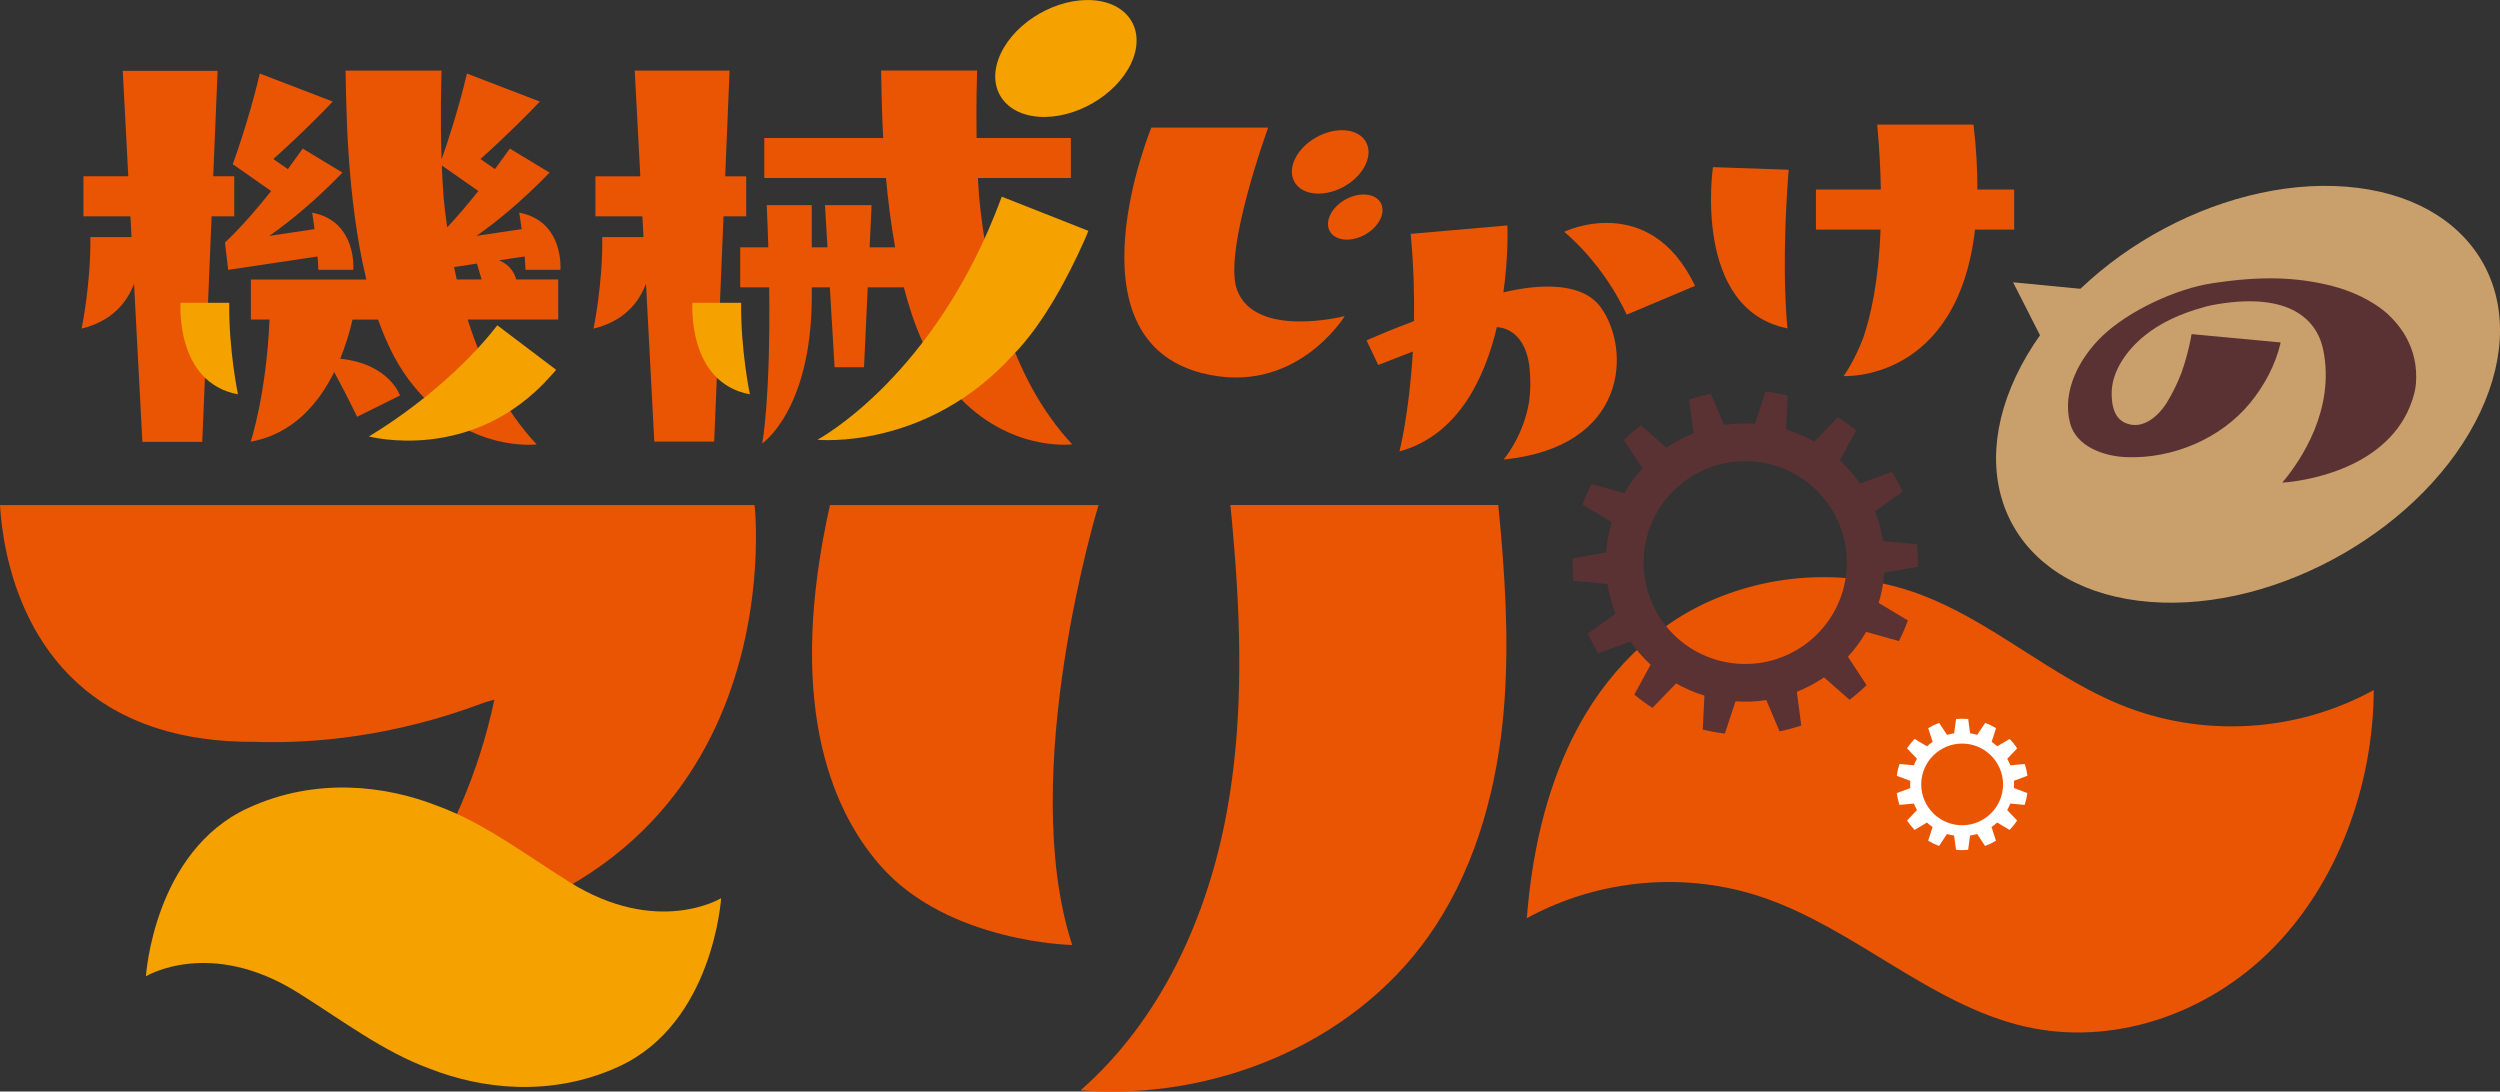 <svg width="568" height="248" viewBox="0 0 568 248" fill="none" xmlns="http://www.w3.org/2000/svg">
<rect x="0" y="0" width="568" height="248" fill="#333333" stroke="none"/>
<g clip-path="url(#clip0_3_239)">
<path d="M389.731 136.029C375.666 141.887 364.436 153.235 357.333 167.542C357.298 167.613 357.262 167.684 357.226 167.755C351.036 180.299 348.001 194.44 346.898 208.605C363.381 199.612 383.149 197.908 400.747 203.967C421.5 211.114 438.695 228.273 459.981 233.208C479.796 237.799 501.331 230.593 516.178 215.658C531.025 200.736 539.196 178.702 539.314 156.774C521.657 166.501 500.169 167.684 481.646 160.063C479.132 159.034 476.689 157.85 474.282 156.572C461.641 149.851 450.15 140.396 436.857 135.283C421.737 129.473 404.708 129.793 389.731 136.029Z" fill="#EA5504"/>
<path d="M188.574 114.752C178.791 158.312 188.136 183.281 200.184 196.855C215.588 214.203 243.598 214.7 243.598 214.7C230.909 175.708 249.587 114.752 249.587 114.752H188.574Z" fill="#EA5504"/>
<path d="M36.109 165.59C36.109 165.59 36.145 165.602 36.18 165.613C42.276 167.507 49.414 168.584 57.727 168.548C70.997 168.998 89.401 167.448 110.213 159.555C110.913 159.353 111.613 159.164 112.312 158.963C105.221 193.091 85.097 214.7 85.097 214.7C181.72 204.026 171.439 114.752 171.439 114.752H0C0.652 125.757 5.265 156.004 36.109 165.59Z" fill="#EA5504"/>
<path d="M298.835 43.962C303.27 44.306 308.381 41.383 310.243 37.418C312.117 33.454 310.041 29.963 305.606 29.608C301.171 29.265 296.06 32.188 294.198 36.152C292.325 40.116 294.4 43.607 298.835 43.962Z" fill="#EA5504"/>
<path d="M302.203 48.873C300.875 51.69 302.345 54.175 305.5 54.423C308.654 54.672 312.283 52.589 313.623 49.761C314.951 46.944 313.48 44.459 310.326 44.211C307.172 43.962 303.543 46.045 302.203 48.873Z" fill="#EA5504"/>
<path d="M273.114 84.765C294.317 90.197 305.523 71.819 305.523 71.819C305.523 71.819 285.174 77.05 281.047 65.843C277.834 57.121 288.127 28.993 288.127 28.993H261.587C261.587 28.993 241.867 76.766 273.114 84.777V84.765Z" fill="#EA5504"/>
<path d="M30.453 64.459L32.35 100.386H45.952L48.074 49.146H53.221V40.045H48.442L49.438 16.094H27.891L29.148 40.045H18.962V49.146H29.634L29.883 53.855H20.527C20.669 64.459 18.547 74.647 18.547 74.647C25.519 72.943 28.875 68.683 30.453 64.459Z" fill="#EA5504"/>
<path d="M146.773 64.447L148.659 100.327H162.26L164.383 49.157H169.541V40.057H164.762L165.759 16.035H144.212L145.48 40.057H135.282V49.157H145.955L146.204 53.867H136.836C136.978 64.47 134.855 74.659 134.855 74.659C141.84 72.955 145.184 68.683 146.761 64.459L146.773 64.447Z" fill="#EA5504"/>
<path d="M57.004 63.5V72.6H61.237C60.514 89.676 56.956 100.35 56.956 100.35C66.562 98.634 72.408 91.641 75.93 84.528C77.211 86.883 79.061 90.398 81.136 94.694L90.872 89.854C90.872 89.854 88.512 82.671 77.294 81.499C78.634 78.221 79.523 75.085 80.093 72.612H85.903C87.967 78.434 90.611 83.677 94.026 87.736C106.383 102.977 121.929 100.966 121.929 100.966C114.506 93.061 109.561 83.014 106.252 72.6H126.827V63.5H117.305C116.925 62.151 115.929 60.163 113.368 59.145L119.202 58.269C119.285 59.275 119.356 60.293 119.392 61.299H127.325C127.325 61.299 128.238 50.246 117.969 48.317C117.969 48.317 118.23 49.832 118.526 52.057L108.233 53.595C112.466 50.648 118.206 46.081 124.858 39.217L115.834 33.762C114.862 35.123 113.723 36.708 112.454 38.424L109.158 36.129C115.265 30.697 120.755 25.099 122.653 23.076L106.086 16.709C104.047 25.431 101.319 33.407 100.323 36.223C100.015 26.851 100.24 18.401 100.323 16.047H78.504C78.693 22.946 78.634 44.495 83.235 63.512H57.004V63.5ZM101.592 51.654C101.272 49.359 100.999 47.11 100.786 44.921C100.608 42.495 100.477 40.022 100.382 37.596L108.672 43.394C106.501 46.14 104.118 48.98 101.604 51.654H101.592ZM103.157 60.672L108.351 59.891L109.431 63.5H103.774C103.561 62.553 103.359 61.606 103.157 60.672Z" fill="#EA5504"/>
<path d="M203.374 56.187H197.575L198.026 46.613H187.436L188.005 56.187H184.436V46.613H174.202C174.356 49.986 174.475 53.169 174.558 56.187H168.178V65.287H174.759C175.091 91.12 173.17 100.753 173.17 100.753C173.17 100.753 184.376 93.226 184.436 67.417V65.287H188.539L189.618 83.428H196.306L197.148 65.287H205.354C207.619 73.985 210.904 82.032 215.707 87.724C228.063 102.965 243.61 100.954 243.61 100.954C229.522 85.937 224.269 63.216 222.466 44.909C222.359 43.43 222.264 41.939 222.181 40.448H243.302V31.348H221.885C221.766 24.034 221.944 17.964 222.004 16.023H200.184C200.267 18.946 200.291 24.484 200.658 31.348H173.644V40.448H201.299C201.749 45.477 202.413 50.838 203.374 56.187Z" fill="#EA5504"/>
<path d="M317.82 74.269C315.65 75.132 313.492 76.032 311.346 76.955C311.061 77.085 310.765 77.203 310.48 77.334L313.136 82.919L320.904 79.901C320.904 79.901 320.975 79.878 320.998 79.854C320.192 93.948 317.951 102.563 317.951 102.563C331.114 98.966 337.257 86.209 340.091 74.316C340.541 74.352 341.004 74.434 341.454 74.541C343.589 75.132 346.542 77.038 347.431 82.848C347.467 83.18 347.502 83.499 347.526 83.807C347.775 86.244 347.74 88.741 347.431 91.179C346.127 99.214 341.62 104.409 341.62 104.409C369.856 101.593 370.638 79.464 363.701 69.831C361.543 66.837 357.914 65.594 354.368 65.24C350.076 64.814 345.759 65.453 341.573 66.423C342.771 57.867 342.486 51.217 342.486 51.217L320.512 53.134C321.176 60.34 321.366 67.003 321.259 72.943C320.109 73.381 318.971 73.819 317.832 74.281L317.82 74.269Z" fill="#EA5504"/>
<path d="M369.559 71.5L385.118 64.944C374.73 43.3 355.388 52.66 355.388 52.66C365.184 61.027 369.571 71.5 369.571 71.5H369.559Z" fill="#EA5504"/>
<path d="M406.119 74.612C406.119 74.612 404.578 61.808 406.38 38.566L389.185 37.974C389.185 37.974 384.418 70.245 406.131 74.612H406.119Z" fill="#EA5504"/>
<path d="M61.605 43.394C58.474 47.359 54.87 51.548 51.11 55.11L51.846 61.311L72.147 58.269C72.23 59.275 72.302 60.293 72.337 61.299H80.27C80.27 61.299 81.184 50.246 70.914 48.317C70.914 48.317 71.175 49.832 71.472 52.057L61.178 53.595C65.412 50.648 71.151 46.081 77.804 39.217L68.78 33.762C67.807 35.123 66.669 36.708 65.4 38.424L62.103 36.129C68.21 30.697 73.701 25.099 75.598 23.076L59.032 16.709C56.482 27.584 52.877 37.324 52.877 37.324C52.877 37.324 52.901 37.324 52.913 37.324L61.605 43.406V43.394Z" fill="#EA5504"/>
<path d="M340.423 114.74H279.517C279.565 115 279.6 115.237 279.612 115.367C279.731 116.586 279.85 117.817 279.956 119.048C280.182 121.497 280.383 123.959 280.573 126.408C280.952 131.319 281.237 136.242 281.403 141.165C281.747 150.975 281.593 160.821 280.656 170.595C280.205 175.282 279.565 179.956 278.711 184.583C274.335 208.404 263.734 231.74 245.495 247.728C275.474 250.095 306.97 237.397 324.39 212.948C334.482 198.772 339.569 181.518 341.383 164.229C342.866 150.005 342.249 135.662 341.028 121.391C340.838 119.178 340.624 116.965 340.411 114.74H340.423Z" fill="#EA5504"/>
<path d="M423.278 76.884C421.132 82.446 418.855 85.44 418.855 85.44C418.855 85.44 444.671 86.919 448.727 52.163H457.621V43.063H449.26C449.284 38.625 449.011 33.726 448.383 28.306H426.504C426.99 33.691 427.251 38.578 427.334 43.063H412.582V52.163H427.263C426.824 63.796 425.069 71.701 423.29 76.872L423.278 76.884Z" fill="#EA5504"/>
<path d="M129.27 200.334C118.977 193.884 109.846 186.902 99.374 183.092C87.812 178.524 71.886 176.441 56.376 183.577C34.9 193.446 33.157 221.812 33.157 221.812C33.157 221.812 47.648 212.96 67.724 225.551C78.017 232.001 87.148 238.983 97.62 242.793C109.182 247.361 125.108 249.444 140.619 242.308C162.094 232.439 163.838 204.073 163.838 204.073C163.838 204.073 149.346 212.925 129.27 200.334Z" fill="#F5A200"/>
<path d="M427.666 133.579C427.88 132.42 428.022 131.26 428.117 130.112L435.73 128.763C435.777 127.047 435.706 125.343 435.528 123.663L427.82 122.941C427.453 120.61 426.836 118.361 425.982 116.196L432.255 111.687C431.556 110.137 430.749 108.634 429.848 107.19L422.602 109.876C421.274 107.959 419.733 106.196 418.013 104.599L421.713 97.806C420.409 96.717 419.033 95.711 417.586 94.788L412.214 100.35C410.21 99.214 408.064 98.279 405.787 97.581L406.167 89.877C405.348 89.664 404.518 89.487 403.664 89.333C402.811 89.179 401.98 89.049 401.139 88.954L398.719 96.279C396.348 96.114 394 96.208 391.723 96.563L388.711 89.451C387.027 89.794 385.39 90.244 383.778 90.789L384.786 98.445C382.604 99.309 380.528 100.409 378.607 101.723L372.809 96.623C371.457 97.652 370.164 98.764 368.943 99.96L373.176 106.421C371.599 108.125 370.211 110.007 369.038 112.054L361.59 109.971C360.82 111.474 360.144 113.036 359.563 114.657L366.191 118.645C365.859 119.746 365.575 120.882 365.361 122.042C365.148 123.201 365.006 124.361 364.911 125.509L357.298 126.858C357.25 128.574 357.321 130.278 357.499 131.958L365.207 132.68C365.575 135.011 366.191 137.26 367.045 139.425L360.772 143.934C361.472 145.484 362.278 146.987 363.179 148.431L370.425 145.745C371.753 147.662 373.295 149.425 375.014 151.022L371.314 157.815C372.619 158.904 373.994 159.91 375.441 160.833L380.813 155.271C382.817 156.407 384.963 157.342 387.24 158.04L386.861 165.744C387.679 165.957 388.509 166.134 389.363 166.288C390.217 166.442 391.047 166.572 391.889 166.667L394.308 159.341C396.68 159.507 399.028 159.413 401.305 159.058L404.317 166.17C406.001 165.826 407.637 165.377 409.25 164.832L408.242 157.176C410.424 156.312 412.499 155.212 414.42 153.898L420.219 158.998C421.571 157.969 422.863 156.856 424.085 155.661L419.851 149.2C421.428 147.496 422.816 145.614 423.99 143.567L431.437 145.65C432.208 144.147 432.884 142.585 433.465 140.964L426.836 136.976C427.168 135.875 427.453 134.739 427.666 133.579ZM392.304 150.466C379.769 148.147 371.492 136.124 373.816 123.615C376.141 111.107 388.189 102.847 400.724 105.167C413.258 107.486 421.535 119.509 419.211 132.017C416.887 144.526 404.838 152.786 392.304 150.466Z" fill="#5A3233"/>
<path d="M563.47 93.723C551.161 119.769 517.577 139.035 488.465 136.751C459.352 134.467 445.727 111.486 458.036 85.44C470.345 59.394 503.928 40.128 533.041 42.412C562.154 44.696 575.779 67.677 563.47 93.723Z" fill="#C9A06C"/>
<path d="M476.096 65.95L457.372 64.139L465.388 79.901" fill="#C9A06C"/>
<path d="M457.609 178.216C457.609 177.944 457.585 177.672 457.561 177.4L460.633 176.252C460.514 175.329 460.313 174.441 460.028 173.578L456.755 173.873C456.554 173.364 456.316 172.867 456.044 172.394L458.309 170.027C457.799 169.258 457.229 168.548 456.589 167.885L453.779 169.566C453.375 169.199 452.948 168.844 452.498 168.536L453.506 165.436C452.723 164.963 451.893 164.56 451.027 164.241L449.225 166.962C448.703 166.809 448.17 166.69 447.612 166.607L447.173 163.353C447.173 163.353 447.15 163.353 447.138 163.353C446.213 163.27 445.312 163.282 444.422 163.365L443.983 166.607C443.438 166.69 442.892 166.809 442.371 166.962L440.568 164.241C439.703 164.56 438.872 164.963 438.09 165.436L439.098 168.536C438.647 168.844 438.22 169.199 437.817 169.566L434.995 167.885C434.354 168.548 433.785 169.258 433.275 170.027L435.54 172.394C435.267 172.867 435.03 173.364 434.829 173.873L431.568 173.578C431.283 174.441 431.081 175.329 430.963 176.264L434.022 177.412C433.999 177.684 433.975 177.956 433.975 178.228C433.975 178.5 433.999 178.773 434.022 179.045L430.951 180.193C431.07 181.116 431.271 182.003 431.556 182.867L434.829 182.571C435.03 183.08 435.267 183.577 435.54 184.05L433.275 186.417C433.785 187.186 434.354 187.896 434.995 188.559L437.805 186.879C438.208 187.245 438.635 187.601 439.086 187.908L438.078 191.009C438.861 191.482 439.691 191.884 440.556 192.204L442.359 189.482C442.881 189.636 443.414 189.754 443.972 189.837L444.41 193.091C444.41 193.091 444.434 193.091 444.446 193.091C445.371 193.174 446.272 193.162 447.162 193.08L447.6 189.837C448.146 189.754 448.691 189.636 449.213 189.482L451.004 192.204C451.869 191.884 452.699 191.482 453.482 191.009L452.474 187.908C452.925 187.601 453.352 187.245 453.755 186.879L456.577 188.559C457.218 187.896 457.787 187.186 458.297 186.417L456.032 184.05C456.304 183.577 456.542 183.08 456.743 182.571L460.004 182.867C460.289 182.003 460.491 181.116 460.609 180.181L457.55 179.033C457.573 178.761 457.597 178.489 457.597 178.216H457.609ZM445.798 187.494C440.663 187.494 436.501 183.329 436.501 178.216C436.501 173.104 440.675 168.939 445.798 168.939C450.921 168.939 455.095 173.104 455.095 178.216C455.095 183.329 450.921 187.494 445.798 187.494Z" fill="white"/>
<path d="M52.071 68.802H41.019C41.019 68.802 39.738 86.907 54.063 89.593C54.063 89.593 51.94 79.404 52.083 68.802H52.071Z" fill="#F5A200"/>
<path d="M168.379 68.802H157.327C157.327 68.802 156.046 86.907 170.371 89.593C170.371 89.593 168.249 79.404 168.391 68.802H168.379Z" fill="#F5A200"/>
<path d="M256.963 14.449C253.512 21.762 244.084 27.159 235.926 26.519C227.755 25.88 223.937 19.431 227.387 12.13C230.838 4.816 240.266 -0.58 248.424 0.059C256.595 0.698 260.413 7.148 256.963 14.449Z" fill="#F5A200"/>
<path d="M245.792 55.879C246.8 53.737 247.274 52.447 247.274 52.447L227.601 44.684C212.529 85.7 185.717 99.912 185.717 99.912C185.717 99.912 210.442 102.421 230.162 80.635C237.337 73.428 243.183 61.666 245.792 55.879Z" fill="#F5A200"/>
<path d="M112.988 73.914C101.118 89.215 83.804 99.155 83.804 99.155C83.804 99.155 107.284 105.51 125.096 85.451C125.57 84.943 125.985 84.469 126.364 84.031L113 73.914H112.988Z" fill="#F5A200"/>
<path d="M518.159 77.842L518.111 77.795L497.964 75.913L497.916 75.949C497.845 76.458 497.738 76.931 497.643 77.416C497.311 79.049 496.671 81.795 495.616 84.73C494.655 87.227 493.54 89.428 492.39 91.333C490.457 94.516 486.745 97.853 482.82 96.066C480.211 94.883 479.749 91.806 479.773 89.25C479.796 84.245 483.306 79.523 487.03 76.446C490.884 73.251 495.604 71.216 500.395 69.878C501.059 69.689 501.723 69.488 502.411 69.358C519.155 66.162 526.341 71.878 527.871 79.653C530.503 92.966 522.902 104.492 518.526 109.652C518.93 109.616 519.356 109.581 519.795 109.545C524.847 109.013 544.2 105.924 548.517 89.416C548.706 88.706 548.825 87.972 548.896 87.215C549.572 78.884 545.066 73.76 542.492 71.346C538.686 67.973 533.931 66.056 529.875 64.967C521.704 62.92 513.747 62.66 502.648 64.352C494.276 65.618 483.567 70.683 477.686 76.304C472.515 81.251 468.436 88.765 470.298 96.066C471.661 101.427 477.899 103.664 483.117 103.865C493.647 104.267 504.545 99.688 511.245 91.534C514.423 87.653 516.985 82.919 518.123 77.996C518.123 77.973 518.171 77.866 518.159 77.854V77.842Z" fill="#5A3233"/>
</g>
<defs>
<clipPath id="clip0_3_239">
<rect width="568" height="248" fill="white"/>
</clipPath>
</defs>
</svg>
